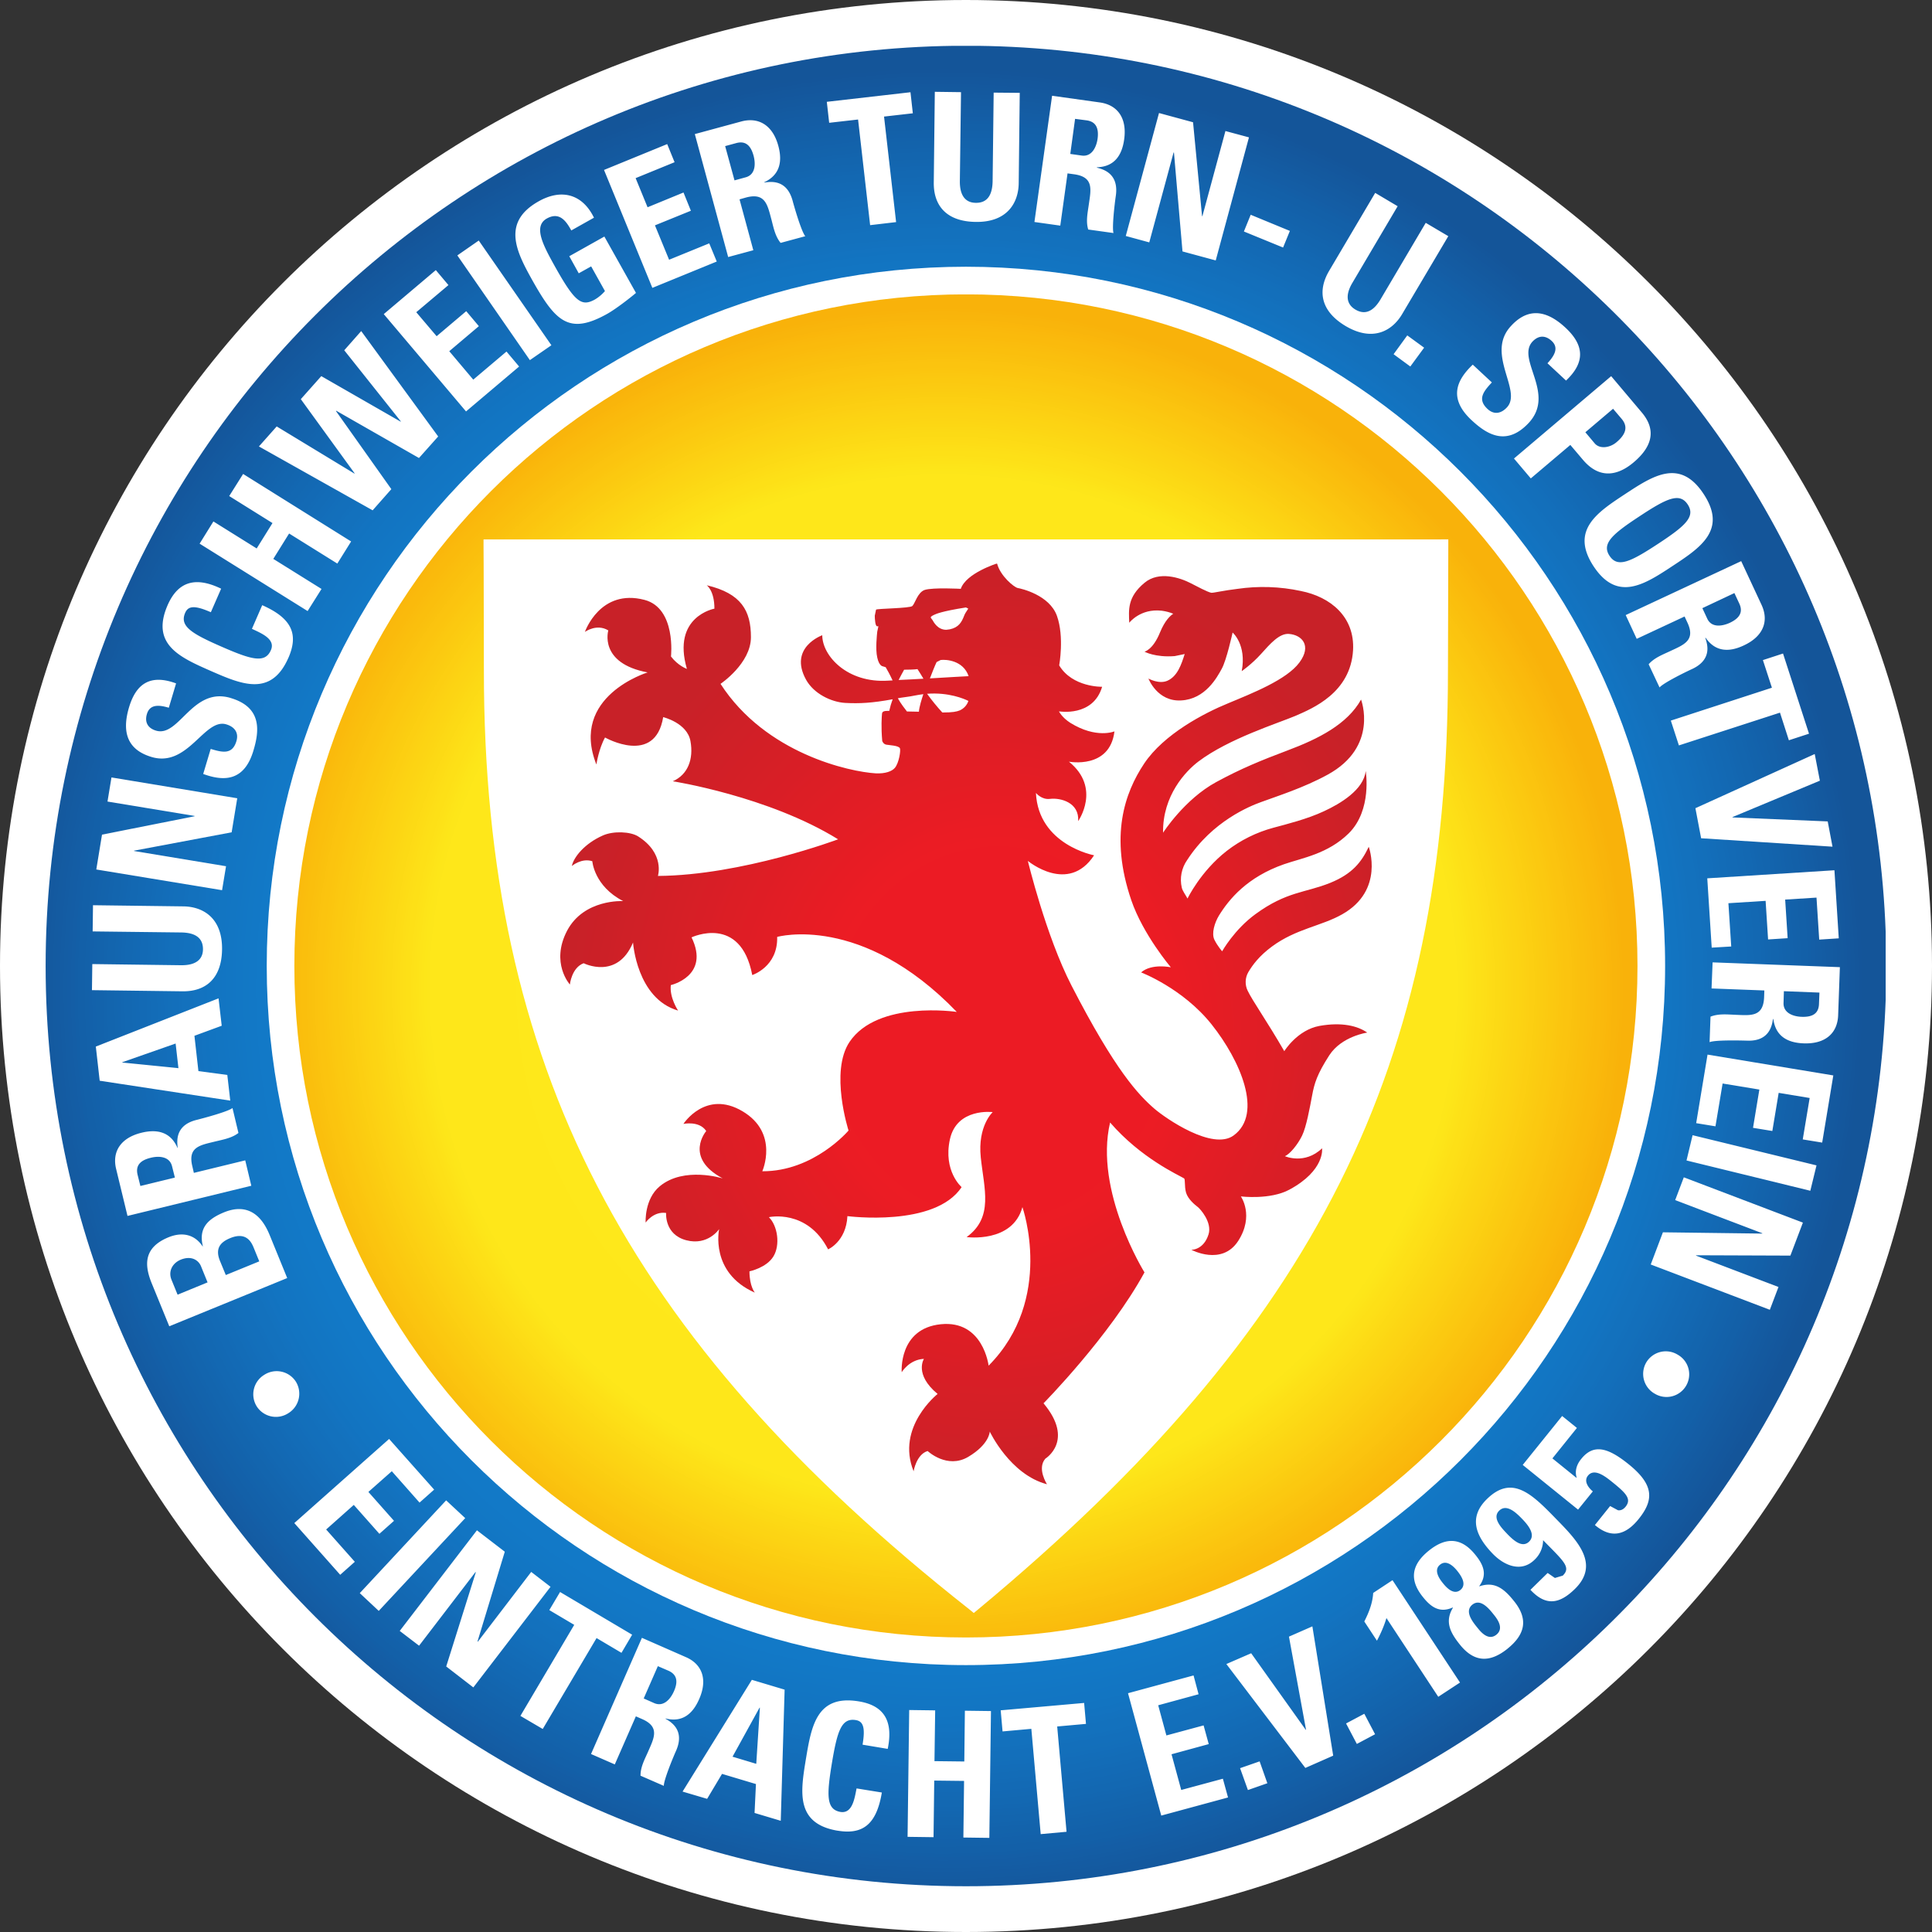 <svg xmlns="http://www.w3.org/2000/svg" width="50" height="50" viewBox="0 0 50 50"><rect x="0" y="0" width="50" height="50" fill="#333333" stroke="none"/><defs><clipPath id="a"><path d="M1.181 24.998c0 13.157 10.664 23.818 23.818 23.818 12.86 0 23.339-10.189 23.802-22.937v-1.762C48.338 11.373 37.858 1.184 24.999 1.184c-13.154 0-23.818 10.661-23.818 23.815m6.24.03c0-9.756 7.909-17.668 17.668-17.668s17.668 7.912 17.668 17.668-7.912 17.668-17.668 17.668S7.421 34.788 7.421 25.029z" fill="none"/></clipPath><clipPath id="c"><path d="M7.618 24.998c0 9.602 7.782 17.38 17.38 17.38s17.38-7.779 17.38-17.38-7.781-17.38-17.38-17.38-17.38 7.782-17.38 17.38z" fill="none"/></clipPath><clipPath id="e"><path fill="none" d="M13.977 13.991h21.704v24.805H13.977z"/></clipPath><clipPath id="f"><path d="M24.862 15.239s-.709-.039-.927.027c-.188.061-.254.354-.324.418-.07.061-.92.064-.939.094l-.033.157c0 .079.012.273.061.273h.033l-.03.139c-.006.064-.051.448 0 .669.048.221.139.227.139.227l.079.024c.039.064.112.197.179.342l-.115.006c-1.057.07-1.705-.642-1.705-1.175 0 0-.878.312-.421 1.148.203.369.657.581 1.008.603.382.021.702.003 1.235-.094a2.102 2.102 0 00-.088.3h-.003c-.109 0-.179.003-.185.076-.006.073-.027.333.006.702 0 0 .024.082.106.097.082.015.312.021.351.091.027.054-.024.385-.13.509-.073.088-.245.154-.494.142-.669-.039-2.849-.506-4.018-2.316 0 0 .787-.527.787-1.208s-.245-1.132-1.145-1.344c0 0 .2.133.2.606 0 0-1.108.2-.712 1.559 0 0-.227-.079-.412-.321 0 0 .139-1.248-.684-1.465-1.154-.303-1.544.829-1.544.829s.303-.224.606-.039c0 0-.257.848 1.017 1.087 0 0-2.026.615-1.326 2.383 0 0 .061-.406.224-.699 0 0 1.296.739 1.505-.527 0 0 .621.148.706.621.085.472-.07.869-.457 1.039 0 0 2.471.385 4.278 1.502 0 0-2.489.933-4.663.948 0 0 .185-.581-.512-1.023-.194-.124-.636-.148-.914-.024-.472.209-.754.56-.802.79 0 0 .251-.215.53-.124 0 0 .045.645.799 1.032 0 0-1.017-.061-1.453.769-.433.83.073 1.39.073 1.39s.045-.436.357-.551c0 0 .869.442 1.278-.536 0 0 .094 1.45 1.166 1.762 0 0-.227-.336-.188-.66 0 0 1.023-.233.536-1.235 0 0 1.269-.603 1.571.975 0 0 .666-.212.645-.987 0 0 2.18-.621 4.648 1.941 0 0-2.044-.306-2.774.775-.518.769-.027 2.295-.027 2.295s-.896 1.06-2.232 1.054c0 0 .442-.987-.512-1.553s-1.529.327-1.529.327.412-.088.59.185c0 0-.59.684.427 1.226 0 0-1.002-.318-1.629.203-.403.333-.366.939-.366.939s.203-.297.53-.248c0 0-.048.557.521.706.563.148.851-.288.851-.288s-.248 1.126.924 1.644c0 0-.139-.164-.139-.551 0 0 .442-.091.621-.388.179-.294.109-.79-.118-1.014 0 0 .99-.221 1.532.833 0 0 .466-.2.5-.86 0 0 2.265.297 2.955-.751 0 0-.481-.412-.303-1.235.179-.824 1.108-.706 1.108-.706s-.394.357-.309 1.172c.085.814.339 1.55-.366 2.062 0 0 1.187.164 1.444-.775 0 0 .839 2.374-.875 4.103 0 0-.139-1.184-1.238-1.072-1.099.112-1.011 1.241-1.011 1.241s.194-.327.575-.345c0 0-.26.4.354.908 0 0-1.084.857-.621 2.001 0 0 .07-.436.363-.524 0 0 .503.475 1.051.151.551-.327.557-.654.557-.654s.524 1.114 1.481 1.363c0 0-.266-.406-.042-.663 0 0 .763-.466-.048-1.432 0 0 1.711-1.735 2.613-3.388 0 0-1.308-2.101-.89-3.879.799.924 1.768 1.357 1.911 1.444.042.021.006.2.055.372.051.17.23.315.297.366.067.048.382.4.285.712-.13.412-.445.4-.445.4s.787.424 1.211-.227c.424-.657.07-1.154.07-1.154s.76.094 1.257-.176c.927-.5.845-1.069.845-1.069-.454.433-.963.203-.963.203.127-.048.333-.3.445-.53s.2-.724.26-1.039c.058-.315.127-.548.445-1.042.321-.494.981-.587.981-.587-.245-.173-.657-.276-1.235-.173-.578.106-.911.654-.911.654-.463-.799-.815-1.29-.948-1.565a.513.513 0 01.018-.481c.115-.194.285-.421.612-.663.624-.46 1.278-.527 1.817-.833 1.102-.621.687-1.747.687-1.747-.188.397-.427.702-.996.933-.651.263-1.126.218-1.938.811-.548.4-.86.96-.86.96s-.112-.124-.197-.291c-.088-.17.006-.454.112-.63.263-.427.733-.999 1.687-1.332.472-.164 1.132-.266 1.674-.799.612-.606.439-1.614.439-1.614-.051.487-.66.848-1.081 1.042-.433.203-.96.333-1.308.427a3.425 3.425 0 00-1.208.6c-.681.533-1.014 1.232-1.014 1.232-.058-.106-.127-.194-.148-.279a.894.894 0 01.139-.718c.654-1.011 1.635-1.399 1.911-1.499.409-.151 1.111-.372 1.723-.709 1.332-.727.866-1.944.866-1.944-.354.636-1.096 1.014-1.905 1.317-.675.254-1.202.469-1.844.818-.821.445-1.375 1.311-1.375 1.311-.015-.966.59-1.599.92-1.847.784-.59 2.056-.987 2.507-1.178.445-.194 1.426-.597 1.49-1.699.048-.866-.587-1.381-1.35-1.532a4.635 4.635 0 00-1.65-.054c-.336.039-.618.106-.666.1-.085-.009-.406-.182-.542-.251-.266-.136-.811-.321-1.187-.009-.454.375-.409.712-.397 1.036 0 0 .285-.375.839-.312.112.015.212.042.3.079-.076.048-.215.173-.342.481-.185.457-.403.5-.403.5s.276.154.781.115l.26-.054c-.088.276-.188.578-.451.693-.221.094-.487-.058-.487-.058s.227.603.848.566c.624-.033.927-.596 1.048-.818.124-.218.282-.939.282-.939s.366.312.236.999c0 0 .257-.176.497-.442.239-.266.478-.542.727-.521.336.027.593.303.269.739-.33.448-1.229.799-1.847 1.057-.615.251-1.662.796-2.171 1.559-.506.76-.899 1.88-.333 3.537.303.887 1.023 1.735 1.023 1.735s-.497-.106-.769.133c0 0 1.078.409 1.823 1.344.745.936 1.338 2.31.575 2.873-.545.406-1.765-.442-2.047-.684-.415-.357-1.017-.987-2.153-3.194-.663-1.287-1.129-3.225-1.129-3.225s1.045.872 1.714-.145c0 0-1.441-.269-1.505-1.614 0 0 .145.182.363.154.276-.033.763.094.73.575 0 0 .606-.854-.239-1.538 0 0 1.06.203 1.178-.784 0 0-.469.197-1.142-.221-.218-.139-.294-.297-.294-.297s.884.154 1.117-.636c0 0-.769.018-1.111-.554 0 0 .136-.736-.058-1.281-.194-.542-.924-.706-1.014-.721-.094-.018-.454-.312-.536-.636 0 0-.799.248-.939.657m-.736.803c-.03-.054-.091-.064.039-.127.051-.024.191-.094.83-.194l.058.027c0 .024-.067.091-.103.185-.064.167-.142.306-.372.354l-.091.012c-.224 0-.324-.197-.36-.257m.108 1.093l.106-.054c.133-.018.584.006.724.418-.2.012-.566.03-1.002.058.054-.139.127-.327.173-.421m-.839.196h.015c.085 0 .248-.003.33-.015.033.051.1.154.154.248-.176.012-.457.024-.642.033.045-.085.097-.188.142-.266m.594.623c.56-.042.96.13 1.069.185a.409.409 0 01-.224.245c-.082.033-.179.054-.439.054h-.012a5.288 5.288 0 01-.394-.484m-.521.458c-.045-.058-.16-.203-.236-.342.103-.021.315-.042.436-.07.079-.015.154-.027.224-.036-.042.127-.106.33-.115.454-.073 0-.242-.003-.309-.006z" fill="none"/></clipPath><radialGradient id="b" cx="-1832.632" cy="-1810.477" fx="-1832.632" fy="-1810.477" r="3.637" gradientTransform="matrix(6.548 0 0 -6.548 12024.516 -11829.457)" gradientUnits="userSpaceOnUse"><stop offset="0" stop-color="#127bc9"/><stop offset=".5" stop-color="#127bc9"/><stop offset=".625" stop-color="#127bc9"/><stop offset=".672" stop-color="#127bc9"/><stop offset=".711" stop-color="#127ac9"/><stop offset=".719" stop-color="#127ac8"/><stop offset=".734" stop-color="#1279c7"/><stop offset=".738" stop-color="#1279c7"/><stop offset=".742" stop-color="#1279c7"/><stop offset=".75" stop-color="#1278c6"/><stop offset=".758" stop-color="#1278c5"/><stop offset=".762" stop-color="#1277c5"/><stop offset=".766" stop-color="#1277c4"/><stop offset=".77" stop-color="#1276c4"/><stop offset=".773" stop-color="#1276c3"/><stop offset=".777" stop-color="#1276c3"/><stop offset=".781" stop-color="#1275c3"/><stop offset=".785" stop-color="#1275c2"/><stop offset=".789" stop-color="#1275c2"/><stop offset=".793" stop-color="#1274c1"/><stop offset=".797" stop-color="#1274c1"/><stop offset=".801" stop-color="#1273c0"/><stop offset=".805" stop-color="#1373c0"/><stop offset=".809" stop-color="#1372bf"/><stop offset=".812" stop-color="#1372be"/><stop offset=".816" stop-color="#1371bd"/><stop offset=".824" stop-color="#1371bd"/><stop offset=".828" stop-color="#1370bc"/><stop offset=".832" stop-color="#136fbb"/><stop offset=".836" stop-color="#136fbb"/><stop offset=".84" stop-color="#136fba"/><stop offset=".844" stop-color="#136eba"/><stop offset=".848" stop-color="#136db9"/><stop offset=".852" stop-color="#136db8"/><stop offset=".855" stop-color="#136cb7"/><stop offset=".859" stop-color="#136cb7"/><stop offset=".863" stop-color="#136bb6"/><stop offset=".867" stop-color="#136ab5"/><stop offset=".871" stop-color="#136ab5"/><stop offset=".875" stop-color="#1369b4"/><stop offset=".879" stop-color="#1369b3"/><stop offset=".883" stop-color="#1368b2"/><stop offset=".887" stop-color="#1368b2"/><stop offset=".891" stop-color="#1367b1"/><stop offset=".895" stop-color="#1366b0"/><stop offset=".898" stop-color="#1366af"/><stop offset=".902" stop-color="#1365ae"/><stop offset=".906" stop-color="#1365ae"/><stop offset=".91" stop-color="#1364ad"/><stop offset=".914" stop-color="#1363ac"/><stop offset=".918" stop-color="#1363ab"/><stop offset=".922" stop-color="#1362ab"/><stop offset=".926" stop-color="#1361aa"/><stop offset=".93" stop-color="#1361a9"/><stop offset=".934" stop-color="#1360a8"/><stop offset=".938" stop-color="#1360a8"/><stop offset=".941" stop-color="#135fa7"/><stop offset=".945" stop-color="#145ea6"/><stop offset=".949" stop-color="#145da5"/><stop offset=".953" stop-color="#145da4"/><stop offset=".957" stop-color="#145ca3"/><stop offset=".961" stop-color="#145ba2"/><stop offset=".965" stop-color="#145ba1"/><stop offset=".969" stop-color="#145aa0"/><stop offset=".973" stop-color="#14599f"/><stop offset=".977" stop-color="#14599e"/><stop offset=".98" stop-color="#14589e"/><stop offset=".984" stop-color="#14579d"/><stop offset=".988" stop-color="#14579c"/><stop offset=".992" stop-color="#14569b"/><stop offset=".996" stop-color="#14559a"/><stop offset="1" stop-color="#145599"/></radialGradient><radialGradient id="d" cx="-1832.652" cy="-1810.477" fx="-1832.652" fy="-1810.477" r="2.699" gradientTransform="matrix(6.548 0 0 -6.548 12024.653 -11829.457)" gradientUnits="userSpaceOnUse"><stop offset="0" stop-color="#fee81b"/><stop offset=".5" stop-color="#fee81b"/><stop offset=".75" stop-color="#fee71a"/><stop offset=".754" stop-color="#fde61a"/><stop offset=".758" stop-color="#fde619"/><stop offset=".762" stop-color="#fde519"/><stop offset=".766" stop-color="#fde419"/><stop offset=".77" stop-color="#fde318"/><stop offset=".773" stop-color="#fde218"/><stop offset=".777" stop-color="#fde118"/><stop offset=".781" stop-color="#fde017"/><stop offset=".785" stop-color="#fde017"/><stop offset=".789" stop-color="#fddf17"/><stop offset=".793" stop-color="#fdde17"/><stop offset=".797" stop-color="#fddd16"/><stop offset=".801" stop-color="#fddc16"/><stop offset=".805" stop-color="#fddb16"/><stop offset=".809" stop-color="#fcda15"/><stop offset=".812" stop-color="#fcda15"/><stop offset=".816" stop-color="#fcd915"/><stop offset=".82" stop-color="#fcd815"/><stop offset=".824" stop-color="#fcd714"/><stop offset=".828" stop-color="#fcd614"/><stop offset=".832" stop-color="#fcd514"/><stop offset=".836" stop-color="#fcd414"/><stop offset=".84" stop-color="#fcd413"/><stop offset=".844" stop-color="#fcd313"/><stop offset=".848" stop-color="#fcd213"/><stop offset=".852" stop-color="#fcd113"/><stop offset=".855" stop-color="#fcd013"/><stop offset=".859" stop-color="#fccf12"/><stop offset=".863" stop-color="#fccf12"/><stop offset=".867" stop-color="#fbce11"/><stop offset=".871" stop-color="#fbcd11"/><stop offset=".875" stop-color="#fbcc11"/><stop offset=".879" stop-color="#fbcb11"/><stop offset=".883" stop-color="#fbca11"/><stop offset=".887" stop-color="#fbc910"/><stop offset=".891" stop-color="#fbc910"/><stop offset=".895" stop-color="#fbc810"/><stop offset=".898" stop-color="#fbc710"/><stop offset=".902" stop-color="#fbc60f"/><stop offset=".906" stop-color="#fbc50f"/><stop offset=".91" stop-color="#fbc40f"/><stop offset=".914" stop-color="#fbc40f"/><stop offset=".918" stop-color="#fbc30f"/><stop offset=".922" stop-color="#fac20e"/><stop offset=".926" stop-color="#fac10e"/><stop offset=".93" stop-color="#fac00e"/><stop offset=".934" stop-color="#fabf0d"/><stop offset=".938" stop-color="#fabf0d"/><stop offset=".941" stop-color="#fabe0d"/><stop offset=".945" stop-color="#fabd0d"/><stop offset=".949" stop-color="#fabc0d"/><stop offset=".953" stop-color="#fabb0c"/><stop offset=".957" stop-color="#faba0c"/><stop offset=".961" stop-color="#faba0c"/><stop offset=".965" stop-color="#fab90c"/><stop offset=".969" stop-color="#fab80c"/><stop offset=".973" stop-color="#fab70b"/><stop offset=".977" stop-color="#fab60b"/><stop offset=".98" stop-color="#f9b50b"/><stop offset=".984" stop-color="#f9b50b"/><stop offset=".988" stop-color="#f9b40b"/><stop offset=".992" stop-color="#f9b30a"/><stop offset=".996" stop-color="#f9b20a"/><stop offset="1" stop-color="#f9b20a"/></radialGradient><radialGradient id="g" cx="-1817.31" cy="-1794.015" fx="-1817.31" fy="-1794.015" r="1.804" gradientTransform="matrix(6.225 0 0 -6.87 11338.517 -12298.108)" gradientUnits="userSpaceOnUse"><stop offset="0" stop-color="#ec1b24"/><stop offset=".25" stop-color="#ec1b24"/><stop offset=".344" stop-color="#ec1b24"/><stop offset=".383" stop-color="#ec1b24"/><stop offset=".398" stop-color="#ec1c24"/><stop offset=".406" stop-color="#ec1c24"/><stop offset=".414" stop-color="#eb1c24"/><stop offset=".43" stop-color="#eb1c24"/><stop offset=".438" stop-color="#ea1c24"/><stop offset=".445" stop-color="#ea1c24"/><stop offset=".453" stop-color="#e91c24"/><stop offset=".461" stop-color="#e81c24"/><stop offset=".477" stop-color="#e81c24"/><stop offset=".484" stop-color="#e71c24"/><stop offset=".492" stop-color="#e71c24"/><stop offset=".5" stop-color="#e61c24"/><stop offset=".508" stop-color="#e61c24"/><stop offset=".512" stop-color="#e51d24"/><stop offset=".516" stop-color="#e51d24"/><stop offset=".527" stop-color="#e41d24"/><stop offset=".539" stop-color="#e41d24"/><stop offset=".543" stop-color="#e41d25"/><stop offset=".547" stop-color="#e31d25"/><stop offset=".551" stop-color="#e31d25"/><stop offset=".555" stop-color="#e31d25"/><stop offset=".559" stop-color="#e31d25"/><stop offset=".562" stop-color="#e21d25"/><stop offset=".574" stop-color="#e21d25"/><stop offset=".586" stop-color="#e11d25"/><stop offset=".59" stop-color="#e11d25"/><stop offset=".594" stop-color="#e11d25"/><stop offset=".598" stop-color="#e01d25"/><stop offset=".602" stop-color="#e01d25"/><stop offset=".605" stop-color="#e01d25"/><stop offset=".609" stop-color="#df1d25"/><stop offset=".613" stop-color="#df1d25"/><stop offset=".625" stop-color="#df1d25"/><stop offset=".637" stop-color="#de1e25"/><stop offset=".645" stop-color="#dd1e25"/><stop offset=".652" stop-color="#dd1e25"/><stop offset=".66" stop-color="#dc1e25"/><stop offset=".668" stop-color="#dc1e25"/><stop offset=".676" stop-color="#dc1e25"/><stop offset=".684" stop-color="#db1e25"/><stop offset=".691" stop-color="#db1e26"/><stop offset=".699" stop-color="#da1e26"/><stop offset=".707" stop-color="#d91e26"/><stop offset=".715" stop-color="#d91e26"/><stop offset=".73" stop-color="#d81e26"/><stop offset=".738" stop-color="#d81e26"/><stop offset=".746" stop-color="#d71f26"/><stop offset=".754" stop-color="#d71f26"/><stop offset=".758" stop-color="#d61f26"/><stop offset=".762" stop-color="#d61f26"/><stop offset=".766" stop-color="#d61f26"/><stop offset=".777" stop-color="#d51f26"/><stop offset=".789" stop-color="#d51f26"/><stop offset=".793" stop-color="#d41f26"/><stop offset=".797" stop-color="#d41f26"/><stop offset=".801" stop-color="#d41f26"/><stop offset=".805" stop-color="#d41f26"/><stop offset=".809" stop-color="#d31f26"/><stop offset=".812" stop-color="#d31f26"/><stop offset=".824" stop-color="#d31f26"/><stop offset=".832" stop-color="#d21f27"/><stop offset=".84" stop-color="#d21f27"/><stop offset=".848" stop-color="#d11f27"/><stop offset=".855" stop-color="#d02027"/><stop offset=".863" stop-color="#d02027"/><stop offset=".879" stop-color="#cf2027"/><stop offset=".883" stop-color="#cf2027"/><stop offset=".887" stop-color="#cf2027"/><stop offset=".891" stop-color="#cf2027"/><stop offset=".895" stop-color="#ce2027"/><stop offset=".898" stop-color="#ce2027"/><stop offset=".902" stop-color="#ce2027"/><stop offset=".906" stop-color="#cd2027"/><stop offset=".91" stop-color="#cd2027"/><stop offset=".918" stop-color="#cc2027"/><stop offset=".926" stop-color="#cc2027"/><stop offset=".941" stop-color="#cb2027"/><stop offset=".945" stop-color="#cb2027"/><stop offset=".949" stop-color="#cb2027"/><stop offset=".953" stop-color="#cb2027"/><stop offset=".957" stop-color="#ca2027"/><stop offset=".965" stop-color="#ca2028"/><stop offset=".98" stop-color="#c92128"/><stop offset=".988" stop-color="#c92128"/><stop offset=".992" stop-color="#c82128"/><stop offset="1" stop-color="#c82128"/></radialGradient></defs><path d="M0 24.998C0 38.805 11.192 50 24.998 50S50 38.806 50 24.998 38.806 0 24.998 0 0 11.192 0 24.998" fill="#fff"/><g clip-path="url(#a)"><path d="M1.181 1.186v47.632h47.62V1.186H1.181z" fill="url(#b)"/></g><g fill="#fff"><path d="M6.903 24.998c0 9.996 8.103 18.095 18.095 18.095s18.095-8.1 18.095-18.095S34.994 6.903 24.998 6.903 6.903 15.006 6.903 24.998"/><path d="M40.177 37.742l.633-.787-.382-.309-1.02 1.266 1.432 1.157.382-.472c-.112-.091-.242-.263-.127-.406.179-.224.503.064.663.191.336.273.466.418.312.612-.064.076-.127.1-.197.091l-.203-.109-.394.491c.43.369.805.251 1.129-.151.4-.494.406-.887-.254-1.42-.536-.433-.908-.539-1.229-.139-.115.139-.173.312-.118.484h-.012l-.615-.497zm-.569 3.403c.409.439.763.354 1.148-.021.651-.636.079-1.241-.469-1.799-.621-.639-1.142-1.178-1.802-.533-.5.487-.282.978.154 1.426.294.3.73.484 1.072.151a.702.702 0 00.224-.509c.527.539.733.699.509.917l-.203.061-.188-.13-.445.436zm-.609-1.456c-.136-.142-.394-.406-.2-.593.191-.188.442.058.581.2.136.139.385.412.194.6s-.439-.067-.575-.206m.019 2.975c.457-.369.539-.766.164-1.229-.245-.306-.491-.521-.896-.382l-.003-.006c.215-.294.112-.548-.1-.808-.36-.451-.76-.469-1.205-.109-.448.36-.515.754-.151 1.202.209.263.436.418.769.269l.006.006c-.221.363-.064.651.182.957.372.463.778.469 1.235.1m-1.751-2.171c.17-.139.354.045.451.167.1.127.248.345.076.487-.173.139-.357-.054-.457-.182-.097-.118-.239-.336-.07-.472m.835 1.036c.218-.176.445.118.563.266.115.142.248.357.061.509-.188.151-.369-.024-.481-.167-.121-.148-.36-.433-.142-.609m-2.468.93c.097-.182.185-.382.245-.584l1.341 2.038.563-.369-1.747-2.649-.5.33c-.015.266-.115.512-.23.739l.327.497zm-.8 2.144l.279.53.472-.251-.279-.53-.472.251zm-1.054 1.151l.721-.318-.539-3.346-.606.266.442 2.41-.006.003-1.414-1.983-.642.279 2.044 2.689zm-1.689.006l.203.566.503-.176-.2-.566-.506.176zm-.312.757l-.133-.484-1.078.291-.251-.924.963-.263-.133-.484-.963.26-.212-.781 1.045-.285-.13-.487-1.696.46.86 3.167 1.729-.469zm-5.883-2.253l.048.545.745-.067.242 2.725.669-.061-.242-2.725.745-.067-.048-.542-2.159.191zm-1.714 1.314l.018-1.314-.672-.009-.042 3.282.672.009.018-1.465.772.009-.018 1.465.672.009.042-3.282-.675-.009-.015 1.314-.772-.009zm-2.51 1.799c.621.103 1.005-.121 1.148-.987l-.654-.106c-.051.254-.106.657-.415.609-.372-.064-.36-.43-.224-1.26.139-.83.245-1.181.621-1.117.197.033.245.206.173.636l.651.109c.142-.69-.067-1.117-.745-1.229-1.093-.182-1.229.633-1.372 1.49-.139.848-.276 1.671.818 1.856m-2.102-1.73l-.615-.185.699-1.269h.009l-.094 1.453zm-1.272.905l.385-.645.878.263-.036.748.678.203.1-3.394-.848-.254-1.793 2.892.636.188zm-1.844-2.134l.16.07c.472.206.306.497.151.854-.088.197-.194.394-.191.612l.603.263c-.003-.148.233-.721.318-.911.236-.542-.148-.751-.276-.827l.003-.006c.43.109.702-.115.869-.5.227-.512.076-.905-.342-1.087l-1.139-.5-1.317 3.007.615.269.545-1.244zm.569-1.299l.273.118c.197.088.269.248.142.533-.085.194-.263.412-.509.306l-.273-.121.366-.836zm-2.531-1.92l-.279.469.645.382-1.393 2.356.578.339 1.393-2.353.645.382.276-.469-1.865-1.105zm-3.649 1.39l1.459-1.905.009.006-.766 2.437.702.542 1.998-2.604-.5-.385-1.381 1.805-.009-.006.706-2.322-.721-.554-1.998 2.604.5.382zm-1.044-.9l2.238-2.401-.494-.46-2.235 2.401.491.46zm-.997-.935l.378-.336-.742-.836.715-.636.663.748.378-.336-.663-.748.606-.536.718.812.378-.336-1.166-1.311-2.453 2.177 1.187 1.338zM42.824 36.068a.587.587 0 00.811-.203.583.583 0 00-.215-.805.588.588 0 00-.815.2.588.588 0 00.218.808m.531-5.009l2.253.857v.009l-2.571-.033-.315.833 3.082 1.172.224-.59-2.135-.812.003-.009 2.44.009.324-.854-3.082-1.172-.224.591zm.293-1.026l3.204.784.16-.657-3.207-.781-.157.654zm.249-.966l.5.082.185-1.108.951.157-.164.99.5.082.164-.987.802.133-.179 1.072.503.082.288-1.738-3.255-.539-.294 1.774zm1.765-3.434l-.006.176c-.021.518-.351.469-.745.454-.215-.009-.436-.033-.642.048l-.024.66c.139-.058.76-.045.969-.039.593.024.648-.415.672-.56h.009c.058.442.363.615.784.63.563.021.875-.263.893-.724l.045-1.248-3.294-.124-.027.675 1.366.052zm1.426.055l-.012.3c-.009.215-.133.339-.448.327-.209-.006-.481-.094-.469-.363l.009-.3.92.036zm-2.789-1.163l.506-.03-.073-1.12.963-.061.064.999.506-.033-.064-.999.811-.051.07 1.087.506-.033-.112-1.762-3.291.209.115 1.796zm-.421-3.609l.148.778 3.4.218-.124-.654-2.462-.103-.003-.009 2.262-.942-.133-.69-3.088 1.402zm2.268-4.003l-.521.17.233.715-2.616.851.209.642 2.616-.848.23.715.521-.17-.672-2.074zm-2.549-.96l.073.157c.221.469-.097.578-.454.745-.194.091-.403.17-.548.336l.282.6c.097-.115.654-.391.845-.478.536-.251.385-.663.339-.805l.009-.003c.251.366.606.378.984.2.512-.236.657-.633.463-1.051l-.527-1.132-2.989 1.396.285.615 1.238-.578zm1.29-.605l.127.273c.091.197.039.363-.245.497-.191.088-.472.136-.584-.106l-.127-.273.83-.391zm-3.643-.691c.615.93 1.317.469 2.038-.006.727-.478 1.423-.936.808-1.868-.612-.93-1.308-.472-2.035.006-.721.475-1.423.936-.811 1.868m.412-.272c-.209-.315.07-.56.775-1.023.706-.466 1.039-.624 1.248-.306.209.318-.07.56-.775 1.023-.706.463-1.039.624-1.248.306m-2.474-2.519l.436.515 1.023-.866.324.382c.512.606 1.036.306 1.32.064.46-.391.6-.824.2-1.293l-.787-.933-2.516 2.132zm2.565-1.287l.221.26c.197.233.07.436-.136.609-.17.142-.43.179-.56.027l-.242-.288.718-.609zm-2.183.366c.706-.76-.327-1.644.097-2.104.157-.167.336-.167.497-.018.2.185.058.397-.109.578l.481.448c.503-.475.469-.917-.012-1.366-.603-.563-1.063-.427-1.411-.048-.672.718.3 1.671-.106 2.107-.151.164-.336.197-.503.042-.273-.254-.1-.457.112-.687l-.494-.46c-.415.394-.642.869-.03 1.438.378.351.893.696 1.478.07M36.42 8.68l-.354.487.433.318.357-.487-.436-.318zm.478-2.913l-1.166 1.974c-.185.315-.403.421-.657.269-.212-.127-.279-.351-.07-.699l1.166-1.974-.581-.345-1.19 2.014c-.318.536-.209 1.057.43 1.435.712.418 1.211.109 1.459-.315l1.193-2.014-.584-.345zm-4.53-.209l-.176.433 1.014.415.176-.43-1.014-.418zm-2.625.715l.63-2.328.009.003.221 2.559.86.233.86-3.185-.609-.164-.596 2.204-.009-.003-.233-2.428-.881-.239-.86 3.182.609.166zm-2.116-1.786l.176.024c.512.073.43.397.375.784-.03.215-.079.433-.015.645l.654.091c-.042-.145.03-.76.061-.969.082-.587-.348-.684-.491-.724v-.009c.445-.012.648-.3.706-.718.079-.557-.173-.896-.63-.96l-1.235-.173-.457 3.267.669.094.188-1.353zm.196-1.411l.3.039c.212.03.324.167.282.478-.03.209-.145.469-.409.433l-.297-.042.124-.908zm-2.107-.679l-.027 2.292c-.006.366-.142.566-.439.56-.245-.003-.415-.164-.409-.569l.03-2.295-.678-.009-.027 2.341c-.009.621.345 1.017 1.087 1.026.824.012 1.105-.506 1.111-.999l.027-2.341-.675-.006zm-4.318.239l.061.542.748-.085.312 2.734.672-.079-.312-2.731.745-.085-.061-.545-2.165.248zm-2.259 2.523l.17-.048c.503-.133.554.197.657.575.054.209.097.43.236.6l.639-.173c-.097-.115-.273-.712-.327-.914-.154-.575-.587-.494-.736-.475l-.003-.006c.406-.188.478-.533.369-.939-.145-.542-.512-.754-.957-.636l-1.205.327.863 3.182.651-.176-.357-1.317zm-.372-1.378l.291-.079c.206-.054.363.024.445.33.054.203.054.487-.206.557l-.288.079-.242-.887zm-.218 2.986l-.194-.469-1.039.424-.366-.89.93-.378-.191-.472-.93.382-.309-.754 1.008-.412-.191-.469-1.635.669 1.251 3.052 1.665-.681zm-3.177-1.133c-.303-.621-.848-.751-1.426-.427-.966.539-.587 1.296-.182 2.023.612 1.093.957 1.447 1.95.893.236-.133.603-.421.745-.542l-.818-1.459-.908.509.245.442.321-.179.357.639a1.066 1.066 0 01-.26.218c-.339.188-.512.076-1.017-.824-.312-.56-.593-1.066-.227-1.272.312-.173.487.039.633.309l.587-.33zM14.27 8.935l-1.88-2.71-.554.385 1.877 2.71.557-.385zm-.835.551l-.327-.388-.86.727-.621-.736.766-.648-.327-.388-.766.648-.527-.621.833-.702-.327-.388-1.347 1.139 2.129 2.519 1.375-1.163zm-3.791 3.721l.484-.548-1.432-2.02.006-.009 2.141 1.223.497-.557-1.992-2.728-.439.497 1.465 1.841-.006.006-2.053-1.178-.53.596 1.393 1.92-.006.006-2.011-1.22-.46.518 2.943 1.653zm-3.001.987l-1.12-.699-.357.575 2.795 1.744.36-.572-1.248-.778.409-.657 1.248.778.357-.572-2.795-1.747-.36.572 1.12.699-.409.657zm.821 2.831c.251-.578.13-1.008-.678-1.363l-.266.612c.236.112.618.263.491.551-.151.351-.506.248-1.281-.091s-1.09-.53-.936-.878c.082-.185.26-.188.663-.012l.266-.609c-.639-.309-1.105-.209-1.384.424-.445 1.02.318 1.353 1.117 1.705.79.345 1.559.681 2.007-.339m-1.492 1.039c-.996-.297-1.332 1.023-1.932.845-.218-.064-.3-.224-.236-.433.079-.263.33-.23.566-.16l.188-.63c-.648-.239-1.029-.012-1.217.618-.236.79.088 1.139.584 1.287.942.279 1.366-1.014 1.932-.845.215.064.327.215.263.433-.106.357-.363.294-.666.203l-.194.648c.539.197 1.066.191 1.302-.612.148-.494.227-1.111-.59-1.353m-.121 4.353l-2.38-.394v-.009l2.525-.475.145-.881-3.255-.539-.103.624 2.253.372v.009L2.64 21.6l-.148.902 3.255.536.103-.621zm-3.452 1.687l2.295.027c.363.006.563.142.56.439-.003.245-.167.415-.572.409l-2.292-.03-.009.675 2.338.03c.621.009 1.02-.345 1.029-1.087.009-.824-.506-1.105-.999-1.111l-2.341-.03-.009.678zm2.147 2.9l.073.639-1.45-.145-.003-.009 1.381-.484zm1.338.815l-.748-.1-.103-.914.706-.26-.082-.709-3.176 1.248.1.884 3.379.515-.076-.663zm-.866 2.534l-.039-.17c-.124-.506.209-.548.59-.642.209-.051.43-.088.603-.221l-.154-.645c-.121.094-.721.254-.924.306-.578.139-.509.575-.494.724h-.006c-.176-.409-.521-.491-.93-.391-.545.133-.766.494-.657.939l.294 1.214 3.204-.781-.157-.657-1.329.324zm-1.384.339l-.073-.294c-.048-.209.036-.363.342-.436.203-.051.487-.042.551.221l.073.291-.893.218zm3.349 1.278c-.109-.266-.412-.911-1.184-.596-.421.173-.663.409-.548.878l-.006.003c-.206-.312-.53-.379-.881-.236-.651.266-.63.718-.436 1.193l.454 1.111 3.052-1.248-.451-1.105zm-2.386 1.535l-.157-.385c-.088-.212.015-.427.239-.521.297-.118.469.033.524.17l.17.418-.775.318zm1.248-.508l-.151-.366c-.127-.312-.003-.481.266-.59.427-.176.554.121.609.254l.142.348-.866.354zm.996 2.582a.59.59 0 00-.197.815.589.589 0 00.818.179.592.592 0 00.197-.815.59.59 0 00-.818-.179"/></g><g clip-path="url(#c)"><path d="M7.618 7.62v34.761h34.761V7.62H7.618z" fill="url(#d)"/></g><path d="M37.298 13.96H12.514v.185l.003.463c.003.648.006 1.838.006 2.746 0 10.223 3.64 17.262 12.563 24.296l.115.094.118-.097c8.748-7.267 12.154-14.077 12.154-24.293 0-.182.006-2.783.009-3.21v-.185h-.185z" fill="#fff"/><g clip-path="url(#e)"><g clip-path="url(#f)"><path d="M14.243 14.588v23.826h21.592V14.588H14.243z" fill="url(#g)"/></g></g></svg>